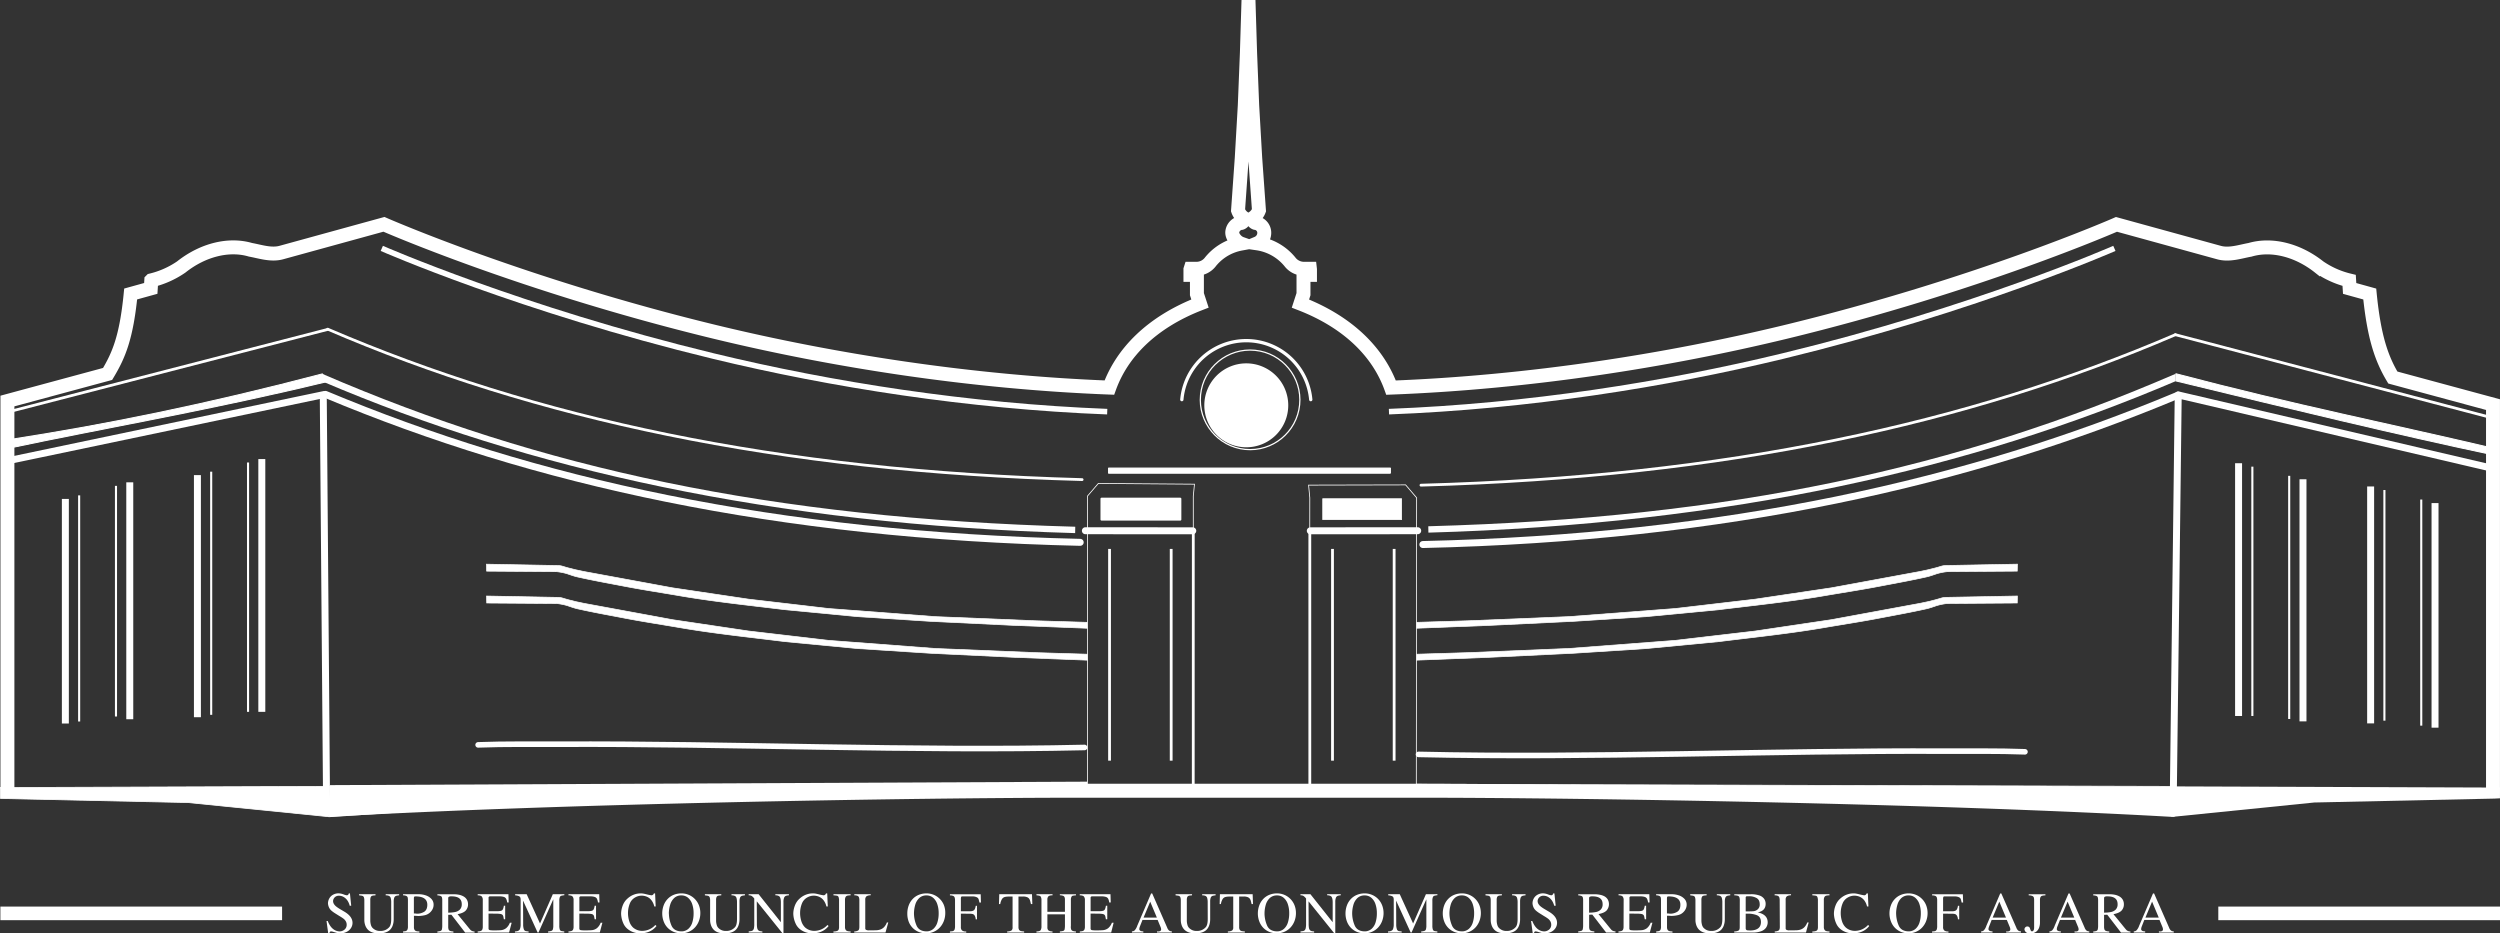 <svg id="Layer_1" data-name="Layer 1" xmlns="http://www.w3.org/2000/svg" width="1793.15" height="669.47" viewBox="0 0 1793.15 669.47">
  <rect x="0" y="0" width="1793.15" height="669.47" fill="#333333" stroke="none"/>
  <defs>
    <style>
      .cls-1, .cls-10, .cls-11, .cls-13, .cls-14, .cls-15, .cls-16, .cls-17, .cls-18, .cls-19, .cls-2, .cls-3, .cls-4, .cls-5, .cls-6, .cls-7, .cls-8 {
        fill: none;
        stroke: #fff;
      }

      .cls-1, .cls-2 {
        stroke-miterlimit: 10;
      }

      .cls-1 {
        stroke-width: 10px;
      }

      .cls-11, .cls-2 {
        stroke-width: 4px;
      }

      .cls-14, .cls-3 {
        stroke-miterlimit: 2.61;
      }

      .cls-16, .cls-3 {
        stroke-width: 0.57px;
      }

      .cls-10, .cls-11, .cls-13, .cls-4, .cls-5, .cls-6, .cls-7, .cls-8 {
        stroke-linecap: round;
        stroke-linejoin: round;
      }

      .cls-18, .cls-4 {
        stroke-width: 5px;
      }

      .cls-19, .cls-5 {
        stroke-width: 2px;
      }

      .cls-6 {
        stroke-width: 0.89px;
      }

      .cls-7 {
        stroke-width: 2.38px;
      }

      .cls-8 {
        stroke-width: 0.75px;
      }

      .cls-12, .cls-9 {
        fill: #fff;
      }

      .cls-10 {
        stroke-width: 3px;
      }

      .cls-12 {
        fill-rule: evenodd;
      }

      .cls-13, .cls-17 {
        stroke-width: 1.5px;
      }

      .cls-14, .cls-15 {
        stroke-width: 0.5px;
      }

      .cls-15, .cls-16, .cls-17, .cls-18, .cls-19 {
        stroke-miterlimit: 22.93;
      }
    </style>
  </defs>
  <title>logo.en</title>
  <path class="cls-1" d="M5.32,565.64l0-278,5.13-1.39,24.78-6.7,41.95-11.34c8-13.34,13.45-26,16.54-57.35l14.43-4,.36-5.76a64.87,64.87,0,0,0,21.45-9.57c15.51-12.32,34.18-16.94,49.69-12.37,6.79,1.21,14.69,4,22.07,2l73.66-20.26s99.55,43.75,237.84,77.26c84.44,20.45,183,36,282.48,39.84,8.94-24.76,30-46.74,65-60.29L858.5,211V197.15h-4.65v-3.93l.14-.44h4.6a12.61,12.61,0,0,0,9.21-4.5c.59-.76,1.2-1.5,1.85-2.2a36.57,36.57,0,0,1,20.46-11.34c-3.18-1.13-6.62-5.09-6.23-8.45a7.31,7.31,0,0,1,6.44-6.39,2.72,2.72,0,0,0,1.58-1.43,2.79,2.79,0,0,0,.26-2.14,10.73,10.73,0,0,1-4.16-5.43l2.66-37.64,2.17-37.65L894.33,38,895.49.15,896.66,38l1.5,37.64,2.16,37.65L903,150.89a11.11,11.11,0,0,1-4.33,5.43,2.79,2.79,0,0,0,.26,2.14,2.72,2.72,0,0,0,1.58,1.43,7.14,7.14,0,0,1,6.27,6.39,8.17,8.17,0,0,1-5,8.26,37.12,37.12,0,0,1,23.81,13.73,12.71,12.71,0,0,0,9.26,4.51h4.7l.05.44v3.93h-4.66V211l-2.19,6.74c35,13.55,56.07,35.53,65,60.29,99.49-3.8,198-19.39,282.48-39.84,138.29-33.51,237.84-77.26,237.84-77.26l73.66,20.26c7.39,2,15.29-.8,22.08-2,15.51-4.57,34.18.05,49.69,12.37a64.69,64.69,0,0,0,21.45,9.57l.36,5.76,14.42,4c3.1,31.34,8.59,46.55,16.55,59.89l71.85,19.43,0,275.49m-229.4,15.25c-166-9.48-420.7-13.79-542.86-13.79-80.33,0-159.2,0-239.54,0-122.16,0-374.81,4.22-540.83,13.71"/>
  <path class="cls-2" d="M996.24,295.26c99.48-3.8,198-19.39,282.48-39.85,138.29-33.5,237.84-77.25,237.84-77.25m-1242.71,0s99.55,43.75,237.84,77.25c84.44,20.46,183,36,282.48,39.85"/>
  <polygon class="cls-3" points="780 355.82 787.81 346.73 856.75 347.29 855.9 355.82 855.9 567.93 780 567.93 780 355.82"/>
  <path class="cls-4" d="M233.5,282.89C383.19,345.58,556.69,384,774.78,389"/>
  <path class="cls-5" d="M235.05,236.09C383.34,299.85,556.59,338,776.16,344"/>
  <circle class="cls-6" cx="893.92" cy="290.72" r="35.53" transform="matrix(0.1, -1, 1, 0.1, 516.53, 1151.64)"/>
  <path class="cls-7" d="M940.15,286.62a46.42,46.42,0,0,0-92.47,0"/>
  <path class="cls-8" d="M997.23,336v3.06h-202v-3m202,2.8v-3.05h-202v3"/>
  <line class="cls-5" x1="855.9" y1="380.49" x2="855.87" y2="566.86"/>
  <line class="cls-4" x1="778.5" y1="380.67" x2="855.53" y2="380.73"/>
  <path class="cls-9" d="M922.51,290.72a28.6,28.6,0,1,0-28.6,28.6A28.59,28.59,0,0,0,922.51,290.72Z"/>
  <path class="cls-10" d="M922.51,290.72a28.6,28.6,0,1,0-28.6,28.6A28.59,28.59,0,0,0,922.51,290.72Z"/>
  <path class="cls-11" d="M342.94,534.27c19.54-.75,40.25-.4,57.68-.47,122.85-.61,254.2,5.16,377.28,2.33"/>
  <line class="cls-4" x1="6.14" y1="330.39" x2="232.22" y2="283.03"/>
  <line class="cls-5" x1="5.3" y1="295.6" x2="235.05" y2="236.27"/>
  <path class="cls-12" d="M231.26,268.17c-.58-.24,4.14,5.8,3.53,5.49C149.87,294.27,74.57,307,5.32,321.67l0-6.14C77.85,304.38,149.2,289.67,231.26,268.17Z"/>
  <path class="cls-8" d="M231.26,268.17c-.58-.24,4.14,5.8,3.53,5.49C149.87,294.27,74.57,307,5.32,321.67l0-6.14C77.85,304.38,149.2,289.67,231.26,268.17Z"/>
  <polygon class="cls-3" points="1016.09 357.04 1008.2 347.79 938.6 347.96 939.46 357.04 939.23 567.1 1015.86 567.1 1016.09 357.04"/>
  <path class="cls-4" d="M1562.26,283.42c-149.68,62.69-323.59,102.14-541.69,107.15"/>
  <path class="cls-12" d="M1024.45,377.47l.08,4.57c217.26-6.16,388.81-45.82,536-108.64l-.06-5.29c-156.19,67.5-317.49,103.35-536,109.36"/>
  <path class="cls-12" d="M771.24,377.8l-.08,4.58c-217.26-6.16-392.62-45.94-539.84-108.76l0-5.41c156.2,67.51,321.34,103.59,539.9,109.59"/>
  <path class="cls-5" d="M1560.3,240.06C1412,303.81,1238.76,342,1019.2,348"/>
  <line class="cls-5" x1="939.48" y1="382.04" x2="939.48" y2="567.1"/>
  <line class="cls-4" x1="1016.86" y1="380.67" x2="939.82" y2="380.73"/>
  <path class="cls-11" d="M1452.42,539.24c-19.55-.75-40.25-.39-57.69-.47-122.85-.61-254.2,5.16-377.28,2.33"/>
  <rect class="cls-13" x="790.08" y="357.73" width="56.51" height="14.92"/>
  <polyline class="cls-4" points="1785.92 335.5 1562.35 283.26 1558.68 583.35"/>
  <line class="cls-4" x1="231.87" y1="283.79" x2="234.28" y2="582.7"/>
  <line class="cls-5" x1="1789.57" y1="300.23" x2="1560.3" y2="240.06"/>
  <path class="cls-12" d="M1560.73,268.08v5.15c84.92,20.62,158.16,38.32,227.41,53v-4.73C1714.05,304.05,1646.28,290.61,1560.73,268.08Z"/>
  <path class="cls-8" d="M1560.73,268.08v5.15c84.92,20.62,158.16,38.32,227.41,53v-4.73C1714.05,304.05,1646.28,290.61,1560.73,268.08Z"/>
  <polygon class="cls-12" points="1560.04 564.05 1015.86 562.45 1015.71 568.84 1027.48 569.01 1328.57 571.38 1559.41 579.29 1559.45 565.54 1560.04 564.05"/>
  <polygon class="cls-14" points="1560.04 564.05 1015.86 562.45 1015.71 568.84 1027.48 569.01 1328.57 571.38 1559.41 579.29 1559.45 565.54 1560.04 564.05"/>
  <polygon class="cls-12" points="236.59 563.14 779.83 560.66 779.8 567.77 769.39 567.96 468.3 570.57 236.16 586.1 236.59 563.14"/>
  <path class="cls-12" d="M1016.25,446.38l36.24-1.1,72.82-3,76.4-5.81,57.32-6.71,54.64-8.14,63.59-11.73,6-1.28,5.42-1.37c5.34-1.48,4.07-1.58,9.54-1.66l48.78-.93-.11,5-50.23.37a42.3,42.3,0,0,0-7.37,1.44c-2,.66-5,1.77-7.3,2.28-11.93,2.69-22.63,4.57-34.75,6.9-12.65,2.43-25.93,4.44-38.74,6.65-25,4.31-50.41,6.9-75.48,10l-52.29,5-52.31,3.37-60.86,2.94-51.36,2Z"/>
  <path class="cls-15" d="M1016.25,446.38l36.24-1.1,72.82-3,76.4-5.81,57.32-6.71,54.64-8.14,63.59-11.73,6-1.28,5.42-1.37c5.34-1.48,4.07-1.58,9.54-1.66l48.78-.93-.11,5-50.23.37a42.3,42.3,0,0,0-7.37,1.44c-2,.66-5,1.77-7.3,2.28-11.93,2.69-22.63,4.57-34.75,6.9-12.65,2.43-25.93,4.44-38.74,6.65-25,4.31-50.41,6.9-75.48,10l-52.29,5-52.31,3.37-60.86,2.94-51.36,2Z"/>
  <path class="cls-12" d="M779.67,446.38l-36.24-1.1-72.82-3-76.39-5.81-57.32-6.71-54.65-8.14L418.66,409.9l-6-1.28-5.42-1.37c-5.34-1.48-4.07-1.58-9.53-1.66l-48.79-.93.12,5,50.22.37a42.39,42.39,0,0,1,7.38,1.44c2,.66,5,1.77,7.3,2.28,11.93,2.69,22.63,4.57,34.74,6.9,12.65,2.43,25.93,4.44,38.74,6.65,25,4.31,50.41,6.9,75.49,10l52.29,5,52.31,3.37,60.85,2.94,51.37,2Z"/>
  <path class="cls-15" d="M779.67,446.38l-36.24-1.1-72.82-3-76.39-5.81-57.32-6.71-54.65-8.14L418.66,409.9l-6-1.28-5.42-1.37c-5.34-1.48-4.07-1.58-9.53-1.66l-48.79-.93.12,5,50.22.37a42.39,42.39,0,0,1,7.38,1.44c2,.66,5,1.77,7.3,2.28,11.93,2.69,22.63,4.57,34.74,6.9,12.65,2.43,25.93,4.44,38.74,6.65,25,4.31,50.41,6.9,75.49,10l52.29,5,52.31,3.37,60.85,2.94,51.37,2Z"/>
  <path class="cls-12" d="M1016.25,469.24l36.24-1.11,72.82-3,76.4-5.81,57.32-6.71,54.64-8.14,63.59-11.73,6-1.27,5.42-1.38c5.34-1.48,4.07-1.57,9.54-1.66l48.78-.93-.11,5-50.23.37a43.26,43.26,0,0,0-7.37,1.44c-2,.66-5,1.77-7.3,2.29-11.93,2.68-22.63,4.56-34.75,6.89-12.65,2.43-25.93,4.44-38.74,6.65-25,4.32-50.41,6.9-75.48,10.05l-52.29,5-52.31,3.37-60.86,2.94-51.36,2Z"/>
  <path class="cls-15" d="M1016.25,469.24l36.24-1.11,72.82-3,76.4-5.81,57.32-6.71,54.64-8.14,63.59-11.73,6-1.27,5.42-1.38c5.34-1.48,4.07-1.57,9.54-1.66l48.78-.93-.11,5-50.23.37a43.26,43.26,0,0,0-7.37,1.44c-2,.66-5,1.77-7.3,2.29-11.93,2.68-22.63,4.56-34.75,6.89-12.65,2.43-25.93,4.44-38.74,6.65-25,4.32-50.41,6.9-75.48,10.05l-52.29,5-52.31,3.37-60.86,2.94-51.36,2Z"/>
  <path class="cls-12" d="M779.75,469.24l-36.24-1.11-72.81-3-76.4-5.81L537,452.62l-54.64-8.14-63.6-11.73-6-1.27-5.42-1.38c-5.35-1.48-4.07-1.57-9.54-1.66L349,427.51l.11,5,50.22.37a43.17,43.17,0,0,1,7.38,1.44c2,.66,5,1.77,7.3,2.29,11.93,2.68,22.63,4.56,34.74,6.89,12.65,2.43,25.94,4.44,38.74,6.65,25,4.32,50.41,6.9,75.49,10.05l52.29,5,52.31,3.37,60.85,2.94,51.37,2Z"/>
  <path class="cls-15" d="M779.75,469.24l-36.24-1.11-72.81-3-76.4-5.81L537,452.62l-54.64-8.14-63.6-11.73-6-1.27-5.42-1.38c-5.35-1.48-4.07-1.57-9.54-1.66L349,427.51l.11,5,50.22.37a43.17,43.17,0,0,1,7.38,1.44c2,.66,5,1.77,7.3,2.29,11.93,2.68,22.63,4.56,34.74,6.89,12.65,2.43,25.94,4.44,38.74,6.65,25,4.32,50.41,6.9,75.49,10.05l52.29,5,52.31,3.37,60.85,2.94,51.37,2Z"/>
  <polygon class="cls-12" points="1557.27 564.04 1659.79 564.41 1793.15 564.89 1793.13 572.59 1789.26 572.8 1659.99 575.6 1558.42 585.88 1557.53 569.37 1557.27 564.04"/>
  <polygon class="cls-12" points="236.16 564.04 133.64 564.41 0.28 564.89 0.32 572.62 4.17 572.8 133.44 575.6 134.66 575.62 235.89 585.79 235.9 569.37 236.16 564.04"/>
  <polygon class="cls-16" points="236.16 564.04 133.64 564.41 0.28 564.89 0.32 572.62 4.17 572.8 133.44 575.6 134.66 575.62 235.89 585.79 235.9 569.37 236.16 564.04"/>
  <line class="cls-17" x1="56.77" y1="355.31" x2="56.77" y2="517.5"/>
  <line class="cls-18" x1="46.88" y1="357.86" x2="46.88" y2="518.95"/>
  <line class="cls-17" x1="151.48" y1="338.32" x2="151.48" y2="512.72"/>
  <line class="cls-17" x1="177.91" y1="331.73" x2="177.91" y2="510.58"/>
  <line class="cls-18" x1="141.6" y1="340.78" x2="141.6" y2="514.43"/>
  <line class="cls-18" x1="187.79" y1="329.27" x2="187.79" y2="510.58"/>
  <line class="cls-17" x1="83.19" y1="348.49" x2="83.19" y2="513.92"/>
  <line class="cls-18" x1="93.08" y1="345.95" x2="93.08" y2="515.88"/>
  <line class="cls-17" x1="1736.67" y1="358.29" x2="1736.67" y2="520.48"/>
  <line class="cls-18" x1="1746.55" y1="360.84" x2="1746.55" y2="521.93"/>
  <line class="cls-17" x1="1641.95" y1="341.3" x2="1641.95" y2="515.7"/>
  <line class="cls-17" x1="1615.53" y1="334.71" x2="1615.53" y2="513.55"/>
  <line class="cls-18" x1="1651.84" y1="343.76" x2="1651.84" y2="517.41"/>
  <line class="cls-18" x1="1605.64" y1="332.25" x2="1605.64" y2="513.55"/>
  <line class="cls-17" x1="1710.24" y1="351.47" x2="1710.24" y2="516.9"/>
  <line class="cls-18" x1="1700.36" y1="348.92" x2="1700.36" y2="518.86"/>
  <rect class="cls-9" x="795.13" y="335.84" width="202.05" height="3.58"/>
  <rect class="cls-16" x="795.13" y="335.84" width="202.05" height="3.58"/>
  <rect class="cls-9" x="790.08" y="357.73" width="56.51" height="14.92"/>
  <rect class="cls-16" x="790.08" y="357.73" width="56.51" height="14.92"/>
  <rect class="cls-9" x="948.76" y="357.73" width="56.51" height="14.92"/>
  <rect class="cls-16" x="948.76" y="357.73" width="56.51" height="14.92"/>
  <line class="cls-19" x1="840.04" y1="393.72" x2="840.04" y2="545.59"/>
  <line class="cls-19" x1="795.83" y1="393.72" x2="795.83" y2="545.59"/>
  <line class="cls-19" x1="999.96" y1="393.72" x2="999.96" y2="545.59"/>
  <line class="cls-19" x1="955.75" y1="393.72" x2="955.75" y2="545.59"/>
  <path class="cls-9" d="M246.92,641.71a11.11,11.11,0,0,0,1.87.46,1.46,1.46,0,0,0,1.37-1.37H251l.91,8.86h-1.08a11.3,11.3,0,0,0-1.51-3.57,8.28,8.28,0,0,0-2.66-2.61,6.6,6.6,0,0,0-3.52-1,4.09,4.09,0,0,0-3.06,1.15,4,4,0,0,0-1.18,2.6,4.06,4.06,0,0,0,.66,2.23,7.05,7.05,0,0,0,1.71,1.84,23.32,23.32,0,0,0,2.52,1.7c1,.59,2,1.18,3,1.78q6.06,3.48,6.06,8.19a6.86,6.86,0,0,1-1.32,4,7.89,7.89,0,0,1-3.24,2.6,10.48,10.48,0,0,1-4.28.89,9.34,9.34,0,0,1-1.7-.16c-.54-.11-1.24-.3-2.09-.56l-1.41-.44a7.67,7.67,0,0,0-1.29-.25c-.73,0-1.14.47-1.2,1.41h-.92l-1.2-8.85h.87q2.24,5.7,6.28,7.06a9.42,9.42,0,0,0,2.12.38,5.57,5.57,0,0,0,3.64-1.29,4.41,4.41,0,0,0,1.55-3.41,4.85,4.85,0,0,0-.68-2.62,6.54,6.54,0,0,0-1.71-1.88,29.7,29.7,0,0,0-2.8-1.81l-3.11-1.95a20.48,20.48,0,0,1-2.4-1.72,7.12,7.12,0,0,1-1.64-1.86,8.13,8.13,0,0,1-1.08-3.66,7.47,7.47,0,0,1,1-3.52,6.73,6.73,0,0,1,2.63-2.58,8.18,8.18,0,0,1,4.06-1A11.49,11.49,0,0,1,246.92,641.71Z"/>
  <path class="cls-9" d="M280.6,647.44a11.79,11.79,0,0,0-.34-3.3,2.39,2.39,0,0,0-1.16-1.51,6.07,6.07,0,0,0-2.45-.46v-.79h9.64v.79c-.47.06-1,.13-1.5.23a3.07,3.07,0,0,0-1.3.49,2.48,2.48,0,0,0-.8,1.26,8.28,8.28,0,0,0-.3,2.51v12.71a13.49,13.49,0,0,1-.64,4.2,8.4,8.4,0,0,1-1.86,3.2q-2.56,2.7-8.18,2.7t-8.15-3a8.59,8.59,0,0,1-1.68-3.06,11.38,11.38,0,0,1-.56-3.51v-14a7.15,7.15,0,0,0-.25-2.12,1.84,1.84,0,0,0-.69-1,3.06,3.06,0,0,0-1.14-.37l-1.67-.23v-.79h11.77v.79c-.13,0-.52.06-1.17.11a4.52,4.52,0,0,0-1.47.31,1.71,1.71,0,0,0-.8.9,5,5,0,0,0-.3,2v14.92a11,11,0,0,0,.37,2.7,5.25,5.25,0,0,0,1.08,2.25,7.24,7.24,0,0,0,5.78,2.36,8.1,8.1,0,0,0,6.48-2.86c.86-1.11,1.29-3,1.29-5.74Z"/>
  <path class="cls-9" d="M292.59,664.37V645.83a9.37,9.37,0,0,0-.17-2.06,1.75,1.75,0,0,0-.9-1.1,6,6,0,0,0-2.42-.5v-.79h11.26a15.64,15.64,0,0,1,4.92.8,9.56,9.56,0,0,1,4.08,2.51A5.94,5.94,0,0,1,311,649a6.72,6.72,0,0,1-.64,2.88,8.26,8.26,0,0,1-5.29,4.48,21.71,21.71,0,0,1-5,.65c-1.61-.11-2.67-.16-3.17-.16V665a3.69,3.69,0,0,0,.41,1.91,2.07,2.07,0,0,0,1.24.92,8.09,8.09,0,0,0,2.27.25v.83H289.1v-.83l1.68-.21a1.88,1.88,0,0,0,1.33-.86A5.08,5.08,0,0,0,292.59,664.37Zm4.27-20v10.8a18,18,0,0,1,2.12.18,9.51,9.51,0,0,0,5.51-1.53c1.32-1,2-2.6,2-4.87q0-6-8.52-6c-.46,0-.75.09-.89.29A2.29,2.29,0,0,0,296.86,644.37Z"/>
  <path class="cls-9" d="M317.21,663.62V645.91a8.18,8.18,0,0,0-.23-2.26,1.62,1.62,0,0,0-.94-1,7.56,7.56,0,0,0-2.32-.44v-.79h11.84a17.61,17.61,0,0,1,3.87.4,10.62,10.62,0,0,1,3.23,1.26,6.43,6.43,0,0,1,2.23,2.26,6.52,6.52,0,0,1,.81,3.31,6.46,6.46,0,0,1-1.75,4.55q-1.69,1.74-5.74,2.51l8.07,9.89c.57.71,1,1.19,1.25,1.46a3.49,3.49,0,0,0,1.1.71,4.53,4.53,0,0,0,1.76.33v.83h-6.73l-9.89-12.84-2.28.09v8.43a5.9,5.9,0,0,0,.29,2.11,1.86,1.86,0,0,0,1.08,1,7.83,7.83,0,0,0,2.36.37v.83h-11.5v-.83a8.75,8.75,0,0,0,2.35-.39,1.58,1.58,0,0,0,.9-1.15A12.23,12.23,0,0,0,317.21,663.62Zm4.28-19.33V654.6a24,24,0,0,0,5-.46,6.54,6.54,0,0,0,3.41-1.8,5.27,5.27,0,0,0,1.3-3.81q0-5.61-7.24-5.61a4,4,0,0,0-2,.31A1.2,1.2,0,0,0,321.49,644.29Z"/>
  <path class="cls-9" d="M346.28,645.58a3.82,3.82,0,0,0-.71-2.53c-.47-.55-1.46-.84-2.95-.88v-.79h22.06l.18,5.9h-1.09a8.51,8.51,0,0,0-.73-2.62,2.86,2.86,0,0,0-1.62-1.32,10.38,10.38,0,0,0-3.38-.42h-6.36a1.24,1.24,0,0,0-1,.29,1.9,1.9,0,0,0-.31.92l.07.09s0,0,0,.07v9.27h6a10.91,10.91,0,0,0,2.93-.28,2.15,2.15,0,0,0,1.33-1.07,9,9,0,0,0,.69-2.55h.95v9.67h-.95c-.19-1.06-.34-1.78-.44-2.17a2.07,2.07,0,0,0-.58-1,2.65,2.65,0,0,0-1.35-.6,16.24,16.24,0,0,0-2.66-.21l-5.95-.08V665.9a1.23,1.23,0,0,0,.28.9,1.69,1.69,0,0,0,1,.39,22.49,22.49,0,0,0,2.25.16c2.11,0,3.87-.06,5.29-.16a7.2,7.2,0,0,0,3.78-1.44,9.4,9.4,0,0,0,2.7-3.92H367l-1.87,7.06H342.62v-.83a7.27,7.27,0,0,0,2.13-.29,2,2,0,0,0,1.16-1,5,5,0,0,0,.37-2.19Z"/>
  <path class="cls-9" d="M373.44,662.86V645.45a4.84,4.84,0,0,0-.24-1.72,2,2,0,0,0-1.09-1,8.61,8.61,0,0,0-2.62-.55v-.79h8.27l9.57,21,9.18-21h8.27v.71a15.47,15.47,0,0,0-2.26.42,1.66,1.66,0,0,0-1,1,6.46,6.46,0,0,0-.35,2.51v17.79a8.46,8.46,0,0,0,.35,2.92,1.59,1.59,0,0,0,.94,1,13.79,13.79,0,0,0,2.28.32v.83h-11.6v-.83a9.57,9.57,0,0,0,2.41-.39,1.75,1.75,0,0,0,1-1.12,9,9,0,0,0,.31-2.77V645.2h-.09l-10.56,23.69h-.58l-10.38-22.73h-.09l.09,16.7a10.1,10.1,0,0,0,.46,3.6,2,2,0,0,0,1.15,1.31,11.2,11.2,0,0,0,2.29.29v.83h-9.81v-.83c1.86,0,3-.52,3.49-1.45A8.94,8.94,0,0,0,373.44,662.86Z"/>
  <path class="cls-9" d="M411.41,645.58a3.76,3.76,0,0,0-.72-2.53c-.47-.55-1.45-.84-2.95-.88v-.79h22.07l.17,5.9H428.9a8.8,8.8,0,0,0-.73-2.62,2.85,2.85,0,0,0-1.63-1.32,10.34,10.34,0,0,0-3.38-.42H416.8a1.26,1.26,0,0,0-1,.29,2,2,0,0,0-.31.92.18.18,0,0,1,.07.09.25.25,0,0,1,0,.07v9.27h6a10.86,10.86,0,0,0,2.93-.28,2.17,2.17,0,0,0,1.34-1.07,9,9,0,0,0,.68-2.55h1v9.67h-1c-.19-1.06-.33-1.78-.43-2.17a2.17,2.17,0,0,0-.59-1,2.57,2.57,0,0,0-1.35-.6,16.24,16.24,0,0,0-2.66-.21l-5.94-.08V665.9a1.27,1.27,0,0,0,.27.9,1.72,1.72,0,0,0,1,.39c.46.07,1.21.12,2.25.16,2.12,0,3.88-.06,5.29-.16a7.17,7.17,0,0,0,3.78-1.44,9.22,9.22,0,0,0,2.7-3.92h1.24l-1.87,7.06H407.74v-.83a7.4,7.4,0,0,0,2.14-.29,2,2,0,0,0,1.15-1,5,5,0,0,0,.38-2.19Z"/>
  <path class="cls-9" d="M447.5,663.12a18.18,18.18,0,0,1-2-7.77,16.65,16.65,0,0,1,1.06-5.61,13.09,13.09,0,0,1,2.35-4.08,17,17,0,0,1,2.53-2.26,13.83,13.83,0,0,1,3.54-1.84,13.5,13.5,0,0,1,4.65-.76,10,10,0,0,1,2,.18c.58.11,1.49.32,2.74.62a24.82,24.82,0,0,0,2.88.57A1.89,1.89,0,0,0,469,640.8h.87l.42,9.35h-1a11.38,11.38,0,0,0-2-4.39,8.28,8.28,0,0,0-3.17-2.51,10,10,0,0,0-3.8-.83,9.43,9.43,0,0,0-4.82,1.32,8.78,8.78,0,0,0-3.45,3.62,18.25,18.25,0,0,0-1.62,7.73,19.49,19.49,0,0,0,.95,5.78,10.3,10.3,0,0,0,2.66,4.37,9.91,9.91,0,0,0,6.61,2.44,12.73,12.73,0,0,0,9.39-4.24l.84.75a13.2,13.2,0,0,1-3.14,2.92,13.87,13.87,0,0,1-4,1.77,17.71,17.71,0,0,1-4.64.59,14.52,14.52,0,0,1-4.53-.74,13.26,13.26,0,0,1-4.12-2.18A10.83,10.83,0,0,1,447.5,663.12Z"/>
  <path class="cls-9" d="M475,655.27a16.68,16.68,0,0,1,1-5.82,13.27,13.27,0,0,1,2.8-4.58,12.36,12.36,0,0,1,4.33-3,14.61,14.61,0,0,1,5.53-1.08,13.62,13.62,0,0,1,5.24,1,13.16,13.16,0,0,1,4.36,2.9,13.43,13.43,0,0,1,3,4.53,15.27,15.27,0,0,1,1.06,5.77,15.75,15.75,0,0,1-1,5.54,14.13,14.13,0,0,1-2.79,4.61,12.91,12.91,0,0,1-4.35,3.14,13.63,13.63,0,0,1-5.51,1.17,14.35,14.35,0,0,1-5.16-.93,12.85,12.85,0,0,1-4.35-2.77,13,13,0,0,1-3-4.51A16.26,16.26,0,0,1,475,655.27Zm4.78,0a22.2,22.2,0,0,0,1.74,8.34q1.74,4.3,7.12,4.41a7.31,7.31,0,0,0,5-1.74,10.08,10.08,0,0,0,2.92-4.66,21.55,21.55,0,0,0,.93-6.53,19.91,19.91,0,0,0-1-6.59,10.26,10.26,0,0,0-3-4.58,7.13,7.13,0,0,0-4.74-1.67h-.08a7.29,7.29,0,0,0-5.17,1.94,10.66,10.66,0,0,0-2.84,4.84A22.29,22.29,0,0,0,479.73,655.27Z"/>
  <path class="cls-9" d="M528.62,647.44a11.79,11.79,0,0,0-.34-3.3,2.39,2.39,0,0,0-1.16-1.51,6.07,6.07,0,0,0-2.45-.46v-.79h9.65v.79c-.48.06-1,.13-1.51.23a3.13,3.13,0,0,0-1.3.49,2.48,2.48,0,0,0-.8,1.26,8.28,8.28,0,0,0-.3,2.51v12.71a13.49,13.49,0,0,1-.64,4.2,8.4,8.4,0,0,1-1.86,3.2q-2.56,2.7-8.18,2.7t-8.15-3a8.59,8.59,0,0,1-1.68-3.06,11.38,11.38,0,0,1-.56-3.51v-14a7.15,7.15,0,0,0-.25-2.12,1.84,1.84,0,0,0-.69-1,3,3,0,0,0-1.14-.37l-1.67-.23v-.79h11.77v.79c-.13,0-.52.06-1.17.11a4.52,4.52,0,0,0-1.47.31,1.75,1.75,0,0,0-.8.9,5,5,0,0,0-.3,2v14.92a11,11,0,0,0,.37,2.7,5.25,5.25,0,0,0,1.08,2.25,7.24,7.24,0,0,0,5.78,2.36,8.13,8.13,0,0,0,6.49-2.86c.85-1.11,1.28-3,1.28-5.74Z"/>
  <path class="cls-9" d="M541,662.57V644.46a9.07,9.07,0,0,0-1.81-1.8,4,4,0,0,0-2.21-.49v-.79h7.15l15.87,20h.09V647.28c0-2.31-.4-3.79-1.21-4.44a4.71,4.71,0,0,0-2.75-.67v-.79h9.73v.79a7.75,7.75,0,0,0-2.25.42,2.36,2.36,0,0,0-1.21,1.33,8,8,0,0,0-.45,3.07v22.4h-.71l-18.36-22.82h-.08l.08,16a17,17,0,0,0,.18,2.77,3.86,3.86,0,0,0,.6,1.63,2.23,2.23,0,0,0,1.17.81,7.89,7.89,0,0,0,2,.28v.83H537v-.83c1-.12,1.73-.22,2.08-.3a2.13,2.13,0,0,0,1-.58,3.07,3.07,0,0,0,.72-1.56A15,15,0,0,0,541,662.57Z"/>
  <path class="cls-9" d="M571,663.12a18.18,18.18,0,0,1-2-7.77,16.65,16.65,0,0,1,1.06-5.61,13.09,13.09,0,0,1,2.35-4.08,16.89,16.89,0,0,1,2.52-2.26,13.9,13.9,0,0,1,3.55-1.84,13.5,13.5,0,0,1,4.65-.76,10.07,10.07,0,0,1,2,.18c.57.11,1.49.32,2.73.62a24.5,24.5,0,0,0,2.89.57,1.87,1.87,0,0,0,1.7-1.37h.88l.41,9.35h-1a11.38,11.38,0,0,0-2-4.39,8.35,8.35,0,0,0-3.17-2.51,10,10,0,0,0-3.8-.83,9.43,9.43,0,0,0-4.82,1.32,8.74,8.74,0,0,0-3.46,3.62,18.26,18.26,0,0,0-1.61,7.73,19.49,19.49,0,0,0,.94,5.78,10.42,10.42,0,0,0,2.67,4.37,9.88,9.88,0,0,0,6.6,2.44,12.77,12.77,0,0,0,9.4-4.24l.83.75a13,13,0,0,1-3.14,2.92,13.81,13.81,0,0,1-4,1.77,17.73,17.73,0,0,1-4.65.59,14.61,14.61,0,0,1-4.53-.74,13.32,13.32,0,0,1-4.11-2.18A10.58,10.58,0,0,1,571,663.12Z"/>
  <path class="cls-9" d="M601.82,646.07a6.79,6.79,0,0,0-.36-2.65,1.55,1.55,0,0,0-1-.93,21.18,21.18,0,0,0-2.65-.32v-.79h12.29v.79a12.28,12.28,0,0,0-2.34.26,2,2,0,0,0-1.24.93,4.38,4.38,0,0,0-.44,2.22V665a3.24,3.24,0,0,0,.74,2.24c.49.56,1.59.84,3.28.84v.83H597.79v-.83a7.45,7.45,0,0,0,2.62-.34,1.83,1.83,0,0,0,1.13-1,5,5,0,0,0,.28-1.88Z"/>
  <path class="cls-9" d="M616.39,645.83a6.64,6.64,0,0,0-.27-2.13,1.88,1.88,0,0,0-1-1.12,6.23,6.23,0,0,0-2.35-.41v-.79h11.76v.79a5.46,5.46,0,0,0-3.06.72,3.12,3.12,0,0,0-.85,2.56v20.37a1.13,1.13,0,0,0,.64,1.14,5,5,0,0,0,1.65.39,2.35,2.35,0,0,1,.62-.08h2.7c1.28,0,2.33,0,3.14-.11a9.09,9.09,0,0,0,2.5-.63,6.8,6.8,0,0,0,2.37-1.69,9.87,9.87,0,0,0,1.88-3.18h1l-2,7.23h-22.4v-.83a5.5,5.5,0,0,0,2.75-.62c.61-.39.91-1.26.91-2.62Z"/>
  <path class="cls-9" d="M650.78,655.27a16.68,16.68,0,0,1,1-5.82,13.27,13.27,0,0,1,2.8-4.58,12.36,12.36,0,0,1,4.33-3,14.61,14.61,0,0,1,5.53-1.08,13.62,13.62,0,0,1,5.24,1,13.16,13.16,0,0,1,4.36,2.9,13.43,13.43,0,0,1,3,4.53A15.27,15.27,0,0,1,678,655a15.75,15.75,0,0,1-1,5.54,14.13,14.13,0,0,1-2.79,4.61,12.91,12.91,0,0,1-4.35,3.14,13.63,13.63,0,0,1-5.51,1.17,14.39,14.39,0,0,1-5.16-.93,12.85,12.85,0,0,1-4.35-2.77,13,13,0,0,1-3-4.51A16.26,16.26,0,0,1,650.78,655.27Zm4.78,0a22.2,22.2,0,0,0,1.74,8.34q1.74,4.3,7.12,4.41a7.31,7.31,0,0,0,5-1.74,10.08,10.08,0,0,0,2.92-4.66,21.55,21.55,0,0,0,.93-6.53,20.18,20.18,0,0,0-1-6.59,10.27,10.27,0,0,0-3-4.58,7.13,7.13,0,0,0-4.74-1.67h-.08a7.29,7.29,0,0,0-5.17,1.94,10.66,10.66,0,0,0-2.84,4.84A22.67,22.67,0,0,0,655.56,655.27Z"/>
  <path class="cls-9" d="M685,645.75a6.51,6.51,0,0,0-.26-2,1.93,1.93,0,0,0-1-1.12,6.19,6.19,0,0,0-2.39-.41v-.79h22.07l.17,5.9H702.5a23.46,23.46,0,0,0-.63-2.51,2.64,2.64,0,0,0-1.3-1.26,7,7,0,0,0-3.27-.59h-7.1a.83.83,0,0,0-.82.38,4.74,4.74,0,0,0-.18,1.66v8.6h6.48a5.82,5.82,0,0,0,2.21-.34,2.59,2.59,0,0,0,1.28-1.17,7.18,7.18,0,0,0,.67-2.39h.91v9.67h-.91a5.59,5.59,0,0,0-.76-2.68,2.54,2.54,0,0,0-1.38-1.09,7.14,7.14,0,0,0-1.85-.21l-6.65-.08v9.55a3.16,3.16,0,0,0,.85,2.53,4.75,4.75,0,0,0,3,.71v.83H681.34v-.83l1.52-.15a2.68,2.68,0,0,0,1.11-.35,2,2,0,0,0,.76-1.07,7.4,7.4,0,0,0,.28-2.3Z"/>
  <path class="cls-9" d="M716.52,648.45l.2-7.07H740.2l.25,7.07h-1q-.21-.88-.48-2a5.5,5.5,0,0,0-.78-1.8,3.5,3.5,0,0,0-1.56-1.17,7.34,7.34,0,0,0-2.83-.45h-3.29V664.9a3.79,3.79,0,0,0,.43,2,2.12,2.12,0,0,0,1.31.9,9.94,9.94,0,0,0,2.33.26v.83H722.42v-.83a5.9,5.9,0,0,0,3-.61,2.69,2.69,0,0,0,.86-2.38v-22h-2.74a10.63,10.63,0,0,0-3,.35,3.51,3.51,0,0,0-1.89,1.51,9.71,9.71,0,0,0-1.21,3.51Z"/>
  <path class="cls-9" d="M747,664.27V645.75a5.36,5.36,0,0,0-.38-2.34,1.64,1.64,0,0,0-1-.9,13.11,13.11,0,0,0-2.2-.34v-.79h11.51v.79c-1.52,0-2.51.3-3,.8a3.32,3.32,0,0,0-.69,2.31V654h12.59v-8.7a4.14,4.14,0,0,0-.34-1.92,1.82,1.82,0,0,0-1.08-.89,9.66,9.66,0,0,0-2.23-.38v-.71h11.58v.79a19.28,19.28,0,0,0-2.24.26,1.59,1.59,0,0,0-1,.8,4.52,4.52,0,0,0-.41,2.22V663.7a6.06,6.06,0,0,1-.08,1.12,6.15,6.15,0,0,0,.29,1.85,1.89,1.89,0,0,0,1,1,6.29,6.29,0,0,0,2.41.38v.83H760.19v-.83a9.49,9.49,0,0,0,2.52-.39,1.55,1.55,0,0,0,.91-1.16,15,15,0,0,0,.22-3.15v-7.52H751.25v9.23a2.85,2.85,0,0,0,.8,2.32,4.82,4.82,0,0,0,2.86.67v.83H743.4v-.83c1.58,0,2.58-.29,3-.88A5.2,5.2,0,0,0,747,664.27Z"/>
  <path class="cls-9" d="M778.16,645.58a3.82,3.82,0,0,0-.71-2.53c-.48-.55-1.46-.84-3-.88v-.79h22.06l.17,5.9h-1.08a8.51,8.51,0,0,0-.73-2.62,2.85,2.85,0,0,0-1.63-1.32,10.31,10.31,0,0,0-3.37-.42h-6.37a1.22,1.22,0,0,0-1,.29,1.8,1.8,0,0,0-.31.92.24.24,0,0,1,.06.09.25.25,0,0,1,0,.07v9.27h6a11,11,0,0,0,2.94-.28,2.15,2.15,0,0,0,1.33-1.07,9,9,0,0,0,.68-2.55h1v9.67h-1c-.18-1.06-.33-1.78-.43-2.17a2.15,2.15,0,0,0-.58-1,2.65,2.65,0,0,0-1.35-.6,16.39,16.39,0,0,0-2.67-.21l-5.94-.08V665.9a1.23,1.23,0,0,0,.28.9,1.66,1.66,0,0,0,1,.39,22.49,22.49,0,0,0,2.25.16c2.11,0,3.87-.06,5.28-.16a7.24,7.24,0,0,0,3.79-1.44,9.4,9.4,0,0,0,2.7-3.92h1.23L797,668.89H774.5v-.83a7.32,7.32,0,0,0,2.13-.29,2,2,0,0,0,1.16-1,5.14,5.14,0,0,0,.37-2.19Z"/>
  <path class="cls-9" d="M815.71,664l9.93-23.15h.79l10.72,24.44a5.42,5.42,0,0,0,1.37,2.14,3.3,3.3,0,0,0,2,.6v.83H829.92v-.83a2.4,2.4,0,0,1,.67.08c1.49,0,2.24-.51,2.24-1.53a4.7,4.7,0,0,0-.38-1.63l-2.12-5.11H819.45l-2,5.11a12.11,12.11,0,0,0-.28,1.37,1.46,1.46,0,0,0,.82,1.34,4.75,4.75,0,0,0,2.08.37v.83h-8.18v-.83a2.93,2.93,0,0,0,2-.76A9.45,9.45,0,0,0,815.71,664ZM825,646.74l-4.78,11.43h9.56Z"/>
  <path class="cls-9" d="M866.22,647.44a11.79,11.79,0,0,0-.34-3.3,2.39,2.39,0,0,0-1.16-1.51,6.07,6.07,0,0,0-2.45-.46v-.79h9.64v.79c-.47.06-1,.13-1.5.23a3.07,3.07,0,0,0-1.3.49,2.41,2.41,0,0,0-.8,1.26,8.28,8.28,0,0,0-.3,2.51v12.71a13.21,13.21,0,0,1-.65,4.2,8.38,8.38,0,0,1-1.85,3.2q-2.58,2.7-8.19,2.7c-3.65,0-6.37-1-8.14-3a8.77,8.77,0,0,1-1.69-3.06,11.67,11.67,0,0,1-.55-3.51v-14a7.15,7.15,0,0,0-.25-2.12,1.84,1.84,0,0,0-.69-1,3.12,3.12,0,0,0-1.14-.37l-1.67-.23v-.79H855v.79c-.13,0-.53.06-1.17.11a4.52,4.52,0,0,0-1.47.31,1.71,1.71,0,0,0-.8.9,5,5,0,0,0-.3,2v14.92a11,11,0,0,0,.37,2.7,5,5,0,0,0,1.08,2.25,7.24,7.24,0,0,0,5.78,2.36,8.1,8.1,0,0,0,6.48-2.86c.86-1.11,1.29-3,1.29-5.74Z"/>
  <path class="cls-9" d="M874.8,648.45l.2-7.07h23.48l.25,7.07h-1l-.49-2a5.29,5.29,0,0,0-.77-1.8,3.5,3.5,0,0,0-1.56-1.17,7.38,7.38,0,0,0-2.83-.45H888.8V664.9a3.69,3.69,0,0,0,.43,2,2.1,2.1,0,0,0,1.3.9,10,10,0,0,0,2.34.26v.83H880.69v-.83a5.91,5.91,0,0,0,3-.61,2.69,2.69,0,0,0,.86-2.38v-22h-2.74a10.58,10.58,0,0,0-3,.35,3.53,3.53,0,0,0-1.9,1.51,9.9,9.9,0,0,0-1.21,3.51Z"/>
  <path class="cls-9" d="M902.21,655.27a16.68,16.68,0,0,1,1-5.82,13.24,13.24,0,0,1,2.79-4.58,12.5,12.5,0,0,1,4.34-3,14.61,14.61,0,0,1,5.53-1.08,13.62,13.62,0,0,1,5.24,1,13.16,13.16,0,0,1,4.36,2.9,13.43,13.43,0,0,1,3,4.53,15.27,15.27,0,0,1,1.06,5.77,15.75,15.75,0,0,1-1,5.54,14.13,14.13,0,0,1-2.79,4.61,12.91,12.91,0,0,1-4.35,3.14,13.67,13.67,0,0,1-5.51,1.17,14.35,14.35,0,0,1-5.16-.93,12.85,12.85,0,0,1-4.35-2.77,13,13,0,0,1-3-4.51A16.26,16.26,0,0,1,902.21,655.27Zm4.78,0a22.2,22.2,0,0,0,1.74,8.34q1.74,4.3,7.12,4.41a7.31,7.31,0,0,0,5-1.74,10.08,10.08,0,0,0,2.92-4.66,21.55,21.55,0,0,0,.93-6.53,19.91,19.91,0,0,0-1-6.59,10.26,10.26,0,0,0-3-4.58,7.13,7.13,0,0,0-4.74-1.67h-.08a7.29,7.29,0,0,0-5.17,1.94,10.66,10.66,0,0,0-2.84,4.84A22.29,22.29,0,0,0,907,655.27Z"/>
  <path class="cls-9" d="M936.8,662.57V644.46a9.07,9.07,0,0,0-1.82-1.8,4,4,0,0,0-2.21-.49v-.79h7.15l15.87,20h.09V647.28q0-3.46-1.2-4.44a4.71,4.71,0,0,0-2.75-.67v-.79h9.73v.79a7.75,7.75,0,0,0-2.25.42,2.34,2.34,0,0,0-1.22,1.33,8.2,8.2,0,0,0-.44,3.07v22.4H957l-18.36-22.82h-.08l.08,16a18.45,18.45,0,0,0,.17,2.77,3.73,3.73,0,0,0,.61,1.63,2.16,2.16,0,0,0,1.16.81,8,8,0,0,0,2,.28v.83h-9.81v-.83c1-.12,1.74-.22,2.08-.3a2.11,2.11,0,0,0,1-.58,3.15,3.15,0,0,0,.71-1.56A14.9,14.9,0,0,0,936.8,662.57Z"/>
  <path class="cls-9" d="M965.08,655.27a16.68,16.68,0,0,1,1-5.82,13.27,13.27,0,0,1,2.8-4.58,12.5,12.5,0,0,1,4.34-3,14.52,14.52,0,0,1,5.52-1.08,13.55,13.55,0,0,1,5.24,1,13.2,13.2,0,0,1,4.37,2.9,13.41,13.41,0,0,1,2.95,4.53,15.27,15.27,0,0,1,1.07,5.77,15.76,15.76,0,0,1-1,5.54,14,14,0,0,1-2.79,4.61,12.91,12.91,0,0,1-4.35,3.14,13.63,13.63,0,0,1-5.51,1.17,14.3,14.3,0,0,1-5.15-.93,12.85,12.85,0,0,1-4.35-2.77,13,13,0,0,1-3-4.51A16.06,16.06,0,0,1,965.08,655.27Zm4.78,0a22.2,22.2,0,0,0,1.74,8.34q1.74,4.3,7.11,4.41a7.28,7.28,0,0,0,5-1.74,10.09,10.09,0,0,0,2.93-4.66,21.55,21.55,0,0,0,.93-6.53,19.91,19.91,0,0,0-1-6.59,10.26,10.26,0,0,0-3-4.58,7.16,7.16,0,0,0-4.75-1.67h-.08a7.32,7.32,0,0,0-5.17,1.94,10.65,10.65,0,0,0-2.83,4.84A22.29,22.29,0,0,0,969.86,655.27Z"/>
  <path class="cls-9" d="M999.67,662.86V645.45a4.84,4.84,0,0,0-.24-1.72,2,2,0,0,0-1.09-1,8.61,8.61,0,0,0-2.62-.55v-.79H1004l9.57,21,9.18-21H1031v.71a15.19,15.19,0,0,0-2.26.42,1.66,1.66,0,0,0-1,1,6.42,6.42,0,0,0-.36,2.51v17.79a8.4,8.4,0,0,0,.36,2.92,1.59,1.59,0,0,0,.94,1,13.79,13.79,0,0,0,2.28.32v.83h-11.6v-.83a9.47,9.47,0,0,0,2.4-.39,1.73,1.73,0,0,0,1-1.12,8.71,8.71,0,0,0,.31-2.77V645.2h-.08l-10.56,23.69h-.58l-10.39-22.73h-.08l.08,16.7a10.05,10.05,0,0,0,.47,3.6,2,2,0,0,0,1.15,1.31,11.2,11.2,0,0,0,2.29.29v.83h-9.81v-.83c1.86,0,3-.52,3.49-1.45A8.94,8.94,0,0,0,999.67,662.86Z"/>
  <path class="cls-9" d="M1034.84,655.27a16.68,16.68,0,0,1,1-5.82,13.27,13.27,0,0,1,2.8-4.58,12.36,12.36,0,0,1,4.33-3,14.61,14.61,0,0,1,5.53-1.08,13.62,13.62,0,0,1,5.24,1,13.16,13.16,0,0,1,4.36,2.9,13.43,13.43,0,0,1,3,4.53,15.27,15.27,0,0,1,1.06,5.77,15.75,15.75,0,0,1-1,5.54,14.13,14.13,0,0,1-2.79,4.61,12.91,12.91,0,0,1-4.35,3.14,13.63,13.63,0,0,1-5.51,1.17,14.39,14.39,0,0,1-5.16-.93,12.85,12.85,0,0,1-4.35-2.77,13,13,0,0,1-3-4.51A16.26,16.26,0,0,1,1034.84,655.27Zm4.78,0a22.2,22.2,0,0,0,1.74,8.34q1.74,4.3,7.12,4.41a7.31,7.31,0,0,0,5-1.74,10,10,0,0,0,2.92-4.66,21.55,21.55,0,0,0,.93-6.53,20.18,20.18,0,0,0-1-6.59,10.27,10.27,0,0,0-3-4.58,7.13,7.13,0,0,0-4.74-1.67h-.08a7.29,7.29,0,0,0-5.17,1.94,10.66,10.66,0,0,0-2.84,4.84A22.29,22.29,0,0,0,1039.62,655.27Z"/>
  <path class="cls-9" d="M1088.52,647.44a11.72,11.72,0,0,0-.35-3.3,2.39,2.39,0,0,0-1.16-1.51,6.07,6.07,0,0,0-2.45-.46v-.79h9.65v.79c-.48.06-1,.13-1.51.23a3.13,3.13,0,0,0-1.3.49,2.48,2.48,0,0,0-.8,1.26,8.28,8.28,0,0,0-.3,2.51v12.71a13.21,13.21,0,0,1-.64,4.2,8.4,8.4,0,0,1-1.86,3.2q-2.57,2.7-8.18,2.7t-8.15-3a8.59,8.59,0,0,1-1.68-3.06,11.38,11.38,0,0,1-.56-3.51v-14a6.83,6.83,0,0,0-.25-2.12,1.84,1.84,0,0,0-.69-1,3,3,0,0,0-1.14-.37l-1.67-.23v-.79h11.77v.79c-.13,0-.52.06-1.17.11a4.65,4.65,0,0,0-1.47.31,1.75,1.75,0,0,0-.8.9,5,5,0,0,0-.3,2v14.92a11,11,0,0,0,.37,2.7,5.25,5.25,0,0,0,1.08,2.25,7.24,7.24,0,0,0,5.78,2.36,8.13,8.13,0,0,0,6.49-2.86c.86-1.11,1.29-3,1.29-5.74Z"/>
  <path class="cls-9" d="M1110.8,641.71a11.11,11.11,0,0,0,1.87.46,1.46,1.46,0,0,0,1.37-1.37h.88l.91,8.86h-1.08a11.3,11.3,0,0,0-1.51-3.57,8.28,8.28,0,0,0-2.66-2.61,6.6,6.6,0,0,0-3.52-1,4.07,4.07,0,0,0-3,1.15,3.94,3.94,0,0,0-1.19,2.6,4.06,4.06,0,0,0,.66,2.23,7.05,7.05,0,0,0,1.71,1.84,23.32,23.32,0,0,0,2.52,1.7c1,.59,2,1.18,3,1.78q6.06,3.48,6.06,8.19a6.86,6.86,0,0,1-1.32,4,7.89,7.89,0,0,1-3.24,2.6,10.45,10.45,0,0,1-4.28.89,9.34,9.34,0,0,1-1.7-.16c-.54-.11-1.24-.3-2.09-.56l-1.41-.44a7.67,7.67,0,0,0-1.29-.25c-.73,0-1.14.47-1.2,1.41h-.92l-1.2-8.85h.87q2.24,5.7,6.28,7.06a9.42,9.42,0,0,0,2.12.38,5.57,5.57,0,0,0,3.64-1.29,4.41,4.41,0,0,0,1.55-3.41,4.85,4.85,0,0,0-.68-2.62,6.54,6.54,0,0,0-1.71-1.88,29.7,29.7,0,0,0-2.8-1.81l-3.11-1.95a20.48,20.48,0,0,1-2.4-1.72,7.12,7.12,0,0,1-1.64-1.86,8.13,8.13,0,0,1-1.08-3.66,7.47,7.47,0,0,1,.95-3.52,6.73,6.73,0,0,1,2.63-2.58,8.18,8.18,0,0,1,4.06-1A11.49,11.49,0,0,1,1110.8,641.71Z"/>
  <path class="cls-9" d="M1135.51,663.62V645.91a8.18,8.18,0,0,0-.23-2.26,1.62,1.62,0,0,0-.94-1,7.56,7.56,0,0,0-2.32-.44v-.79h11.84a17.68,17.68,0,0,1,3.87.4A10.52,10.52,0,0,1,1151,643a6.43,6.43,0,0,1,2.23,2.26,6.94,6.94,0,0,1-.94,7.86q-1.7,1.74-5.74,2.51l8.07,9.89c.57.71,1,1.19,1.25,1.46a3.49,3.49,0,0,0,1.1.71,4.53,4.53,0,0,0,1.76.33v.83H1152l-9.89-12.84-2.28.09v8.43a5.9,5.9,0,0,0,.29,2.11,1.86,1.86,0,0,0,1.08,1,7.83,7.83,0,0,0,2.36.37v.83H1132v-.83a8.75,8.75,0,0,0,2.35-.39,1.58,1.58,0,0,0,.9-1.15A12.23,12.23,0,0,0,1135.51,663.62Zm4.28-19.33V654.6a24,24,0,0,0,5-.46,6.54,6.54,0,0,0,3.41-1.8,5.27,5.27,0,0,0,1.3-3.81q0-5.61-7.24-5.61a4,4,0,0,0-2,.31A1.2,1.2,0,0,0,1139.79,644.29Z"/>
  <path class="cls-9" d="M1164.58,645.58a3.82,3.82,0,0,0-.71-2.53c-.47-.55-1.46-.84-2.95-.88v-.79H1183l.18,5.9h-1.09a8.51,8.51,0,0,0-.73-2.62,2.86,2.86,0,0,0-1.62-1.32,10.38,10.38,0,0,0-3.38-.42H1170a1.24,1.24,0,0,0-1,.29,1.9,1.9,0,0,0-.31.92.24.24,0,0,1,.06.09.11.11,0,0,1,0,.07v9.27h6a10.91,10.91,0,0,0,2.93-.28,2.15,2.15,0,0,0,1.33-1.07,9,9,0,0,0,.69-2.55h1v9.67h-1c-.19-1.06-.34-1.78-.44-2.17a2.07,2.07,0,0,0-.58-1,2.65,2.65,0,0,0-1.35-.6,16.24,16.24,0,0,0-2.66-.21l-6-.08V665.9a1.23,1.23,0,0,0,.28.9,1.66,1.66,0,0,0,1,.39,22.49,22.49,0,0,0,2.25.16c2.11,0,3.87-.06,5.29-.16a7.24,7.24,0,0,0,3.78-1.44,9.31,9.31,0,0,0,2.7-3.92h1.24l-1.87,7.06h-22.48v-.83a7.27,7.27,0,0,0,2.13-.29,2,2,0,0,0,1.16-1,5,5,0,0,0,.37-2.19Z"/>
  <path class="cls-9" d="M1191.37,664.37V645.83a9.5,9.5,0,0,0-.16-2.06,1.8,1.8,0,0,0-.91-1.1,6,6,0,0,0-2.42-.5v-.79h11.26a15.64,15.64,0,0,1,4.92.8,9.65,9.65,0,0,1,4.09,2.51,6,6,0,0,1,1.63,4.26,6.87,6.87,0,0,1-.64,2.88,7.88,7.88,0,0,1-1.65,2.35,7.65,7.65,0,0,1-3.64,2.13,21.73,21.73,0,0,1-5,.65c-1.61-.11-2.66-.16-3.17-.16V665a3.69,3.69,0,0,0,.41,1.91,2.07,2.07,0,0,0,1.24.92,8.13,8.13,0,0,0,2.27.25v.83h-11.68v-.83c.56-.06,1.13-.13,1.69-.21a1.86,1.86,0,0,0,1.32-.86A5.08,5.08,0,0,0,1191.37,664.37Zm4.27-20v10.8a18,18,0,0,1,2.12.18,9.49,9.49,0,0,0,5.51-1.53c1.32-1,2-2.6,2-4.87q0-6-8.52-6c-.45,0-.75.09-.88.29A2.16,2.16,0,0,0,1195.64,644.37Z"/>
  <path class="cls-9" d="M1235.36,647.44a11.72,11.72,0,0,0-.35-3.3,2.37,2.37,0,0,0-1.15-1.51,6.12,6.12,0,0,0-2.46-.46v-.79h9.65v.79c-.47.06-1,.13-1.51.23a3.13,3.13,0,0,0-1.3.49,2.48,2.48,0,0,0-.8,1.26,8.28,8.28,0,0,0-.3,2.51v12.71a13.21,13.21,0,0,1-.64,4.2,8.51,8.51,0,0,1-1.85,3.2q-2.58,2.7-8.19,2.7c-3.66,0-6.37-1-8.15-3a8.59,8.59,0,0,1-1.68-3.06,11.69,11.69,0,0,1-.56-3.51v-14a6.83,6.83,0,0,0-.25-2.12,1.75,1.75,0,0,0-.69-1,3,3,0,0,0-1.13-.37l-1.67-.23v-.79h11.77v.79c-.14,0-.53.06-1.18.11a4.65,4.65,0,0,0-1.47.31,1.75,1.75,0,0,0-.8.9,5,5,0,0,0-.3,2v14.92a11.47,11.47,0,0,0,.37,2.7,5.25,5.25,0,0,0,1.08,2.25,7.26,7.26,0,0,0,5.79,2.36,8.1,8.1,0,0,0,6.48-2.86c.86-1.11,1.29-3,1.29-5.74Z"/>
  <path class="cls-9" d="M1247.88,645.83a6.4,6.4,0,0,0-.32-2.33,1.75,1.75,0,0,0-1.12-1,9.23,9.23,0,0,0-2.51-.31v-.79h11.84a17.67,17.67,0,0,1,6.3.93,6.66,6.66,0,0,1,3.36,2.49,6.31,6.31,0,0,1,1,3.48c0,3.31-1.85,5.33-5.53,6.06v.09q7,1.56,7,7.15a6.84,6.84,0,0,1-1.29,3.93A7.47,7.47,0,0,1,1263,668a16.21,16.21,0,0,1-5.63.87h-13.47v-.83a6.16,6.16,0,0,0,3-.55c.63-.36.94-1.15.94-2.36Zm4.24-1.88v9.77c2.71,0,4.61-.05,5.69-.16a5.37,5.37,0,0,0,3.13-1.52,4.52,4.52,0,0,0,1.24-3.35q0-3.26-2.25-4.55a10.53,10.53,0,0,0-5.4-1.3c-.19,0-.46,0-.82,0s-.59,0-.72,0a1.6,1.6,0,0,0-.62.24A1.16,1.16,0,0,0,1252.12,644Zm0,11.4v10.47a1.5,1.5,0,0,0,.32,1,1.39,1.39,0,0,0,.78.44,7.46,7.46,0,0,0,1.19.1,9.58,9.58,0,0,1,1,.06q7.65-.18,7.65-6.11c0-2.42-1-4-2.78-4.81a17.61,17.61,0,0,0-6.9-1.17Z"/>
  <path class="cls-9" d="M1276.5,645.83a6.64,6.64,0,0,0-.27-2.13,1.91,1.91,0,0,0-1-1.12,6.23,6.23,0,0,0-2.35-.41v-.79h11.75v.79a5.44,5.44,0,0,0-3,.72,3.12,3.12,0,0,0-.85,2.56v20.37a1.13,1.13,0,0,0,.64,1.14,4.88,4.88,0,0,0,1.65.39,2.3,2.3,0,0,1,.62-.08h2.7c1.28,0,2.32,0,3.14-.11a9.18,9.18,0,0,0,2.5-.63,6.8,6.8,0,0,0,2.37-1.69,10,10,0,0,0,1.88-3.18h1l-1.94,7.23h-22.4v-.83a5.53,5.53,0,0,0,2.75-.62c.6-.39.91-1.26.91-2.62Z"/>
  <path class="cls-9" d="M1303.91,646.07a6.79,6.79,0,0,0-.36-2.65,1.55,1.55,0,0,0-1-.93,20.91,20.91,0,0,0-2.65-.32v-.79h12.3v.79a12.41,12.41,0,0,0-2.35.26,2,2,0,0,0-1.23.93,4.26,4.26,0,0,0-.45,2.22V665a3.29,3.29,0,0,0,.74,2.24c.49.56,1.59.84,3.29.84v.83h-12.3v-.83a7.45,7.45,0,0,0,2.62-.34,1.85,1.85,0,0,0,1.14-1,5.23,5.23,0,0,0,.27-1.88Z"/>
  <path class="cls-9" d="M1317.4,663.12a18.18,18.18,0,0,1-2-7.77,16.65,16.65,0,0,1,1.06-5.61,13.09,13.09,0,0,1,2.35-4.08,16.89,16.89,0,0,1,2.52-2.26,13.9,13.9,0,0,1,3.55-1.84,13.5,13.5,0,0,1,4.65-.76,10.07,10.07,0,0,1,2,.18c.58.11,1.49.32,2.73.62a24.5,24.5,0,0,0,2.89.57,1.89,1.89,0,0,0,1.71-1.37h.87l.41,9.35h-1a11.38,11.38,0,0,0-2-4.39,8.35,8.35,0,0,0-3.17-2.51,10,10,0,0,0-3.8-.83,9.43,9.43,0,0,0-4.82,1.32,8.74,8.74,0,0,0-3.46,3.62,18.26,18.26,0,0,0-1.61,7.73,19.49,19.49,0,0,0,.94,5.78,10.42,10.42,0,0,0,2.67,4.37,9.88,9.88,0,0,0,6.6,2.44,12.77,12.77,0,0,0,9.4-4.24l.83.75a12.83,12.83,0,0,1-3.14,2.92,13.81,13.81,0,0,1-4,1.77,17.73,17.73,0,0,1-4.65.59,14.61,14.61,0,0,1-4.53-.74,13.32,13.32,0,0,1-4.11-2.18A10.58,10.58,0,0,1,1317.4,663.12Z"/>
  <path class="cls-9" d="M1355.24,655.27a16.68,16.68,0,0,1,1-5.82,13.27,13.27,0,0,1,2.8-4.58,12.4,12.4,0,0,1,4.34-3,14.52,14.52,0,0,1,5.52-1.08,13.55,13.55,0,0,1,5.24,1,13.2,13.2,0,0,1,4.37,2.9,13.41,13.41,0,0,1,3,4.53,15.27,15.27,0,0,1,1.07,5.77,15.76,15.76,0,0,1-1,5.54,14.13,14.13,0,0,1-2.79,4.61,12.91,12.91,0,0,1-4.35,3.14,13.63,13.63,0,0,1-5.51,1.17,14.3,14.3,0,0,1-5.15-.93,12.85,12.85,0,0,1-4.35-2.77,13,13,0,0,1-3-4.51A16.06,16.06,0,0,1,1355.24,655.27Zm4.78,0a22.2,22.2,0,0,0,1.74,8.34q1.74,4.3,7.11,4.41a7.3,7.3,0,0,0,5-1.74,10.09,10.09,0,0,0,2.93-4.66,21.55,21.55,0,0,0,.93-6.53,19.91,19.91,0,0,0-1-6.59,10.26,10.26,0,0,0-3-4.58,7.17,7.17,0,0,0-4.75-1.67h-.08a7.32,7.32,0,0,0-5.17,1.94,10.65,10.65,0,0,0-2.83,4.84A22.29,22.29,0,0,0,1360,655.27Z"/>
  <path class="cls-9" d="M1389.46,645.75a6.55,6.55,0,0,0-.25-2,1.91,1.91,0,0,0-1-1.12,6.14,6.14,0,0,0-2.38-.41v-.79h22.06l.18,5.9H1407a23.46,23.46,0,0,0-.63-2.51,2.61,2.61,0,0,0-1.29-1.26,7,7,0,0,0-3.27-.59h-7.11a.82.82,0,0,0-.81.38,4.44,4.44,0,0,0-.19,1.66v8.6h6.48a5.88,5.88,0,0,0,2.22-.34,2.57,2.57,0,0,0,1.27-1.17,7,7,0,0,0,.67-2.39h.92v9.67h-.92a5.49,5.49,0,0,0-.76-2.68,2.48,2.48,0,0,0-1.38-1.09,7.06,7.06,0,0,0-1.84-.21l-6.66-.08v9.55a3.19,3.19,0,0,0,.85,2.53,4.76,4.76,0,0,0,3,.71v.83H1385.8v-.83l1.51-.15a2.64,2.64,0,0,0,1.11-.35,2,2,0,0,0,.76-1.07,7.11,7.11,0,0,0,.28-2.3Z"/>
  <path class="cls-9" d="M1424.75,664l9.93-23.15h.79l10.73,24.44a5.42,5.42,0,0,0,1.36,2.14,3.31,3.31,0,0,0,2,.6v.83H1439v-.83a2.4,2.4,0,0,1,.67.08q2.25,0,2.25-1.53a5,5,0,0,0-.38-1.63l-2.12-5.11h-10.89l-2,5.11a11.28,11.28,0,0,0-.29,1.37,1.48,1.48,0,0,0,.82,1.34,4.78,4.78,0,0,0,2.08.37v.83h-8.17v-.83a2.93,2.93,0,0,0,2-.76A9.31,9.31,0,0,0,1424.75,664Zm9.27-17.29-4.77,11.43h9.55Z"/>
  <path class="cls-9" d="M1459,665.24V645.75a7.61,7.61,0,0,0-.21-2,1.87,1.87,0,0,0-1.06-1.1,6.84,6.84,0,0,0-2.63-.44v-.79h12v.79a8.93,8.93,0,0,0-2.42.32,1.86,1.86,0,0,0-1.15,1,4.71,4.71,0,0,0-.34,2v16.13a10.56,10.56,0,0,1-.6,3.66,6.51,6.51,0,0,1-1.81,2.7,6.94,6.94,0,0,1-4.58,1.53q-3.2,0-4-2.36a3.07,3.07,0,0,0-.17-.58,2.34,2.34,0,0,1,.63-1.45,1.79,1.79,0,0,1,1.4-.63,1.86,1.86,0,0,1,2,1.53l.34.92a2.2,2.2,0,0,0,.43.76,1,1,0,0,0,.73.28C1458.49,667.85,1459,667,1459,665.24Z"/>
  <path class="cls-9" d="M1473.74,664l9.93-23.15h.79l10.73,24.44a5.31,5.31,0,0,0,1.36,2.14,3.3,3.3,0,0,0,2,.6v.83H1488v-.83a2.4,2.4,0,0,1,.67.08c1.5,0,2.24-.51,2.24-1.53a4.89,4.89,0,0,0-.37-1.63l-2.12-5.11h-10.89l-2,5.11c-.06.19-.15.64-.28,1.37a1.46,1.46,0,0,0,.82,1.34,4.78,4.78,0,0,0,2.08.37v.83h-8.18v-.83a3,3,0,0,0,2-.76A9.46,9.46,0,0,0,1473.74,664Zm9.27-17.29-4.78,11.43h9.56Z"/>
  <path class="cls-9" d="M1504.89,663.62V645.91a8.18,8.18,0,0,0-.23-2.26,1.6,1.6,0,0,0-.93-1,7.7,7.7,0,0,0-2.33-.44v-.79h11.84a17.61,17.61,0,0,1,3.87.4,10.52,10.52,0,0,1,3.23,1.26,6.35,6.35,0,0,1,2.23,2.26,6.52,6.52,0,0,1,.81,3.31,6.46,6.46,0,0,1-1.75,4.55q-1.7,1.74-5.73,2.51l8.06,9.89c.58.71,1,1.19,1.25,1.46a3.49,3.49,0,0,0,1.1.71,4.53,4.53,0,0,0,1.76.33v.83h-6.73l-9.89-12.84-2.28.09v8.43a5.9,5.9,0,0,0,.29,2.11,1.86,1.86,0,0,0,1.08,1,7.83,7.83,0,0,0,2.36.37v.83h-11.5v-.83a8.67,8.67,0,0,0,2.35-.39,1.58,1.58,0,0,0,.9-1.15A12.23,12.23,0,0,0,1504.89,663.62Zm4.28-19.33V654.6a24.13,24.13,0,0,0,5-.46,6.55,6.55,0,0,0,3.4-1.8,5.27,5.27,0,0,0,1.3-3.81q0-5.61-7.24-5.61a4,4,0,0,0-2,.31A1.2,1.2,0,0,0,1509.17,644.29Z"/>
  <path class="cls-9" d="M1534.33,664l9.93-23.15h.79l10.72,24.44a5.42,5.42,0,0,0,1.37,2.14,3.3,3.3,0,0,0,2,.6v.83h-10.64v-.83a2.4,2.4,0,0,1,.67.08c1.49,0,2.24-.51,2.24-1.53a4.89,4.89,0,0,0-.37-1.63l-2.12-5.11h-10.89l-2,5.11c-.06.19-.15.64-.28,1.37a1.46,1.46,0,0,0,.82,1.34,4.78,4.78,0,0,0,2.08.37v.83h-8.18v-.83a3,3,0,0,0,2-.76A9.63,9.63,0,0,0,1534.33,664Zm9.27-17.29-4.78,11.43h9.56Z"/>
  <rect class="cls-9" x="0.28" y="650.25" width="202.05" height="9.76"/>
  <rect class="cls-9" x="1591.1" y="650.25" width="202.05" height="9.76"/>
</svg>
